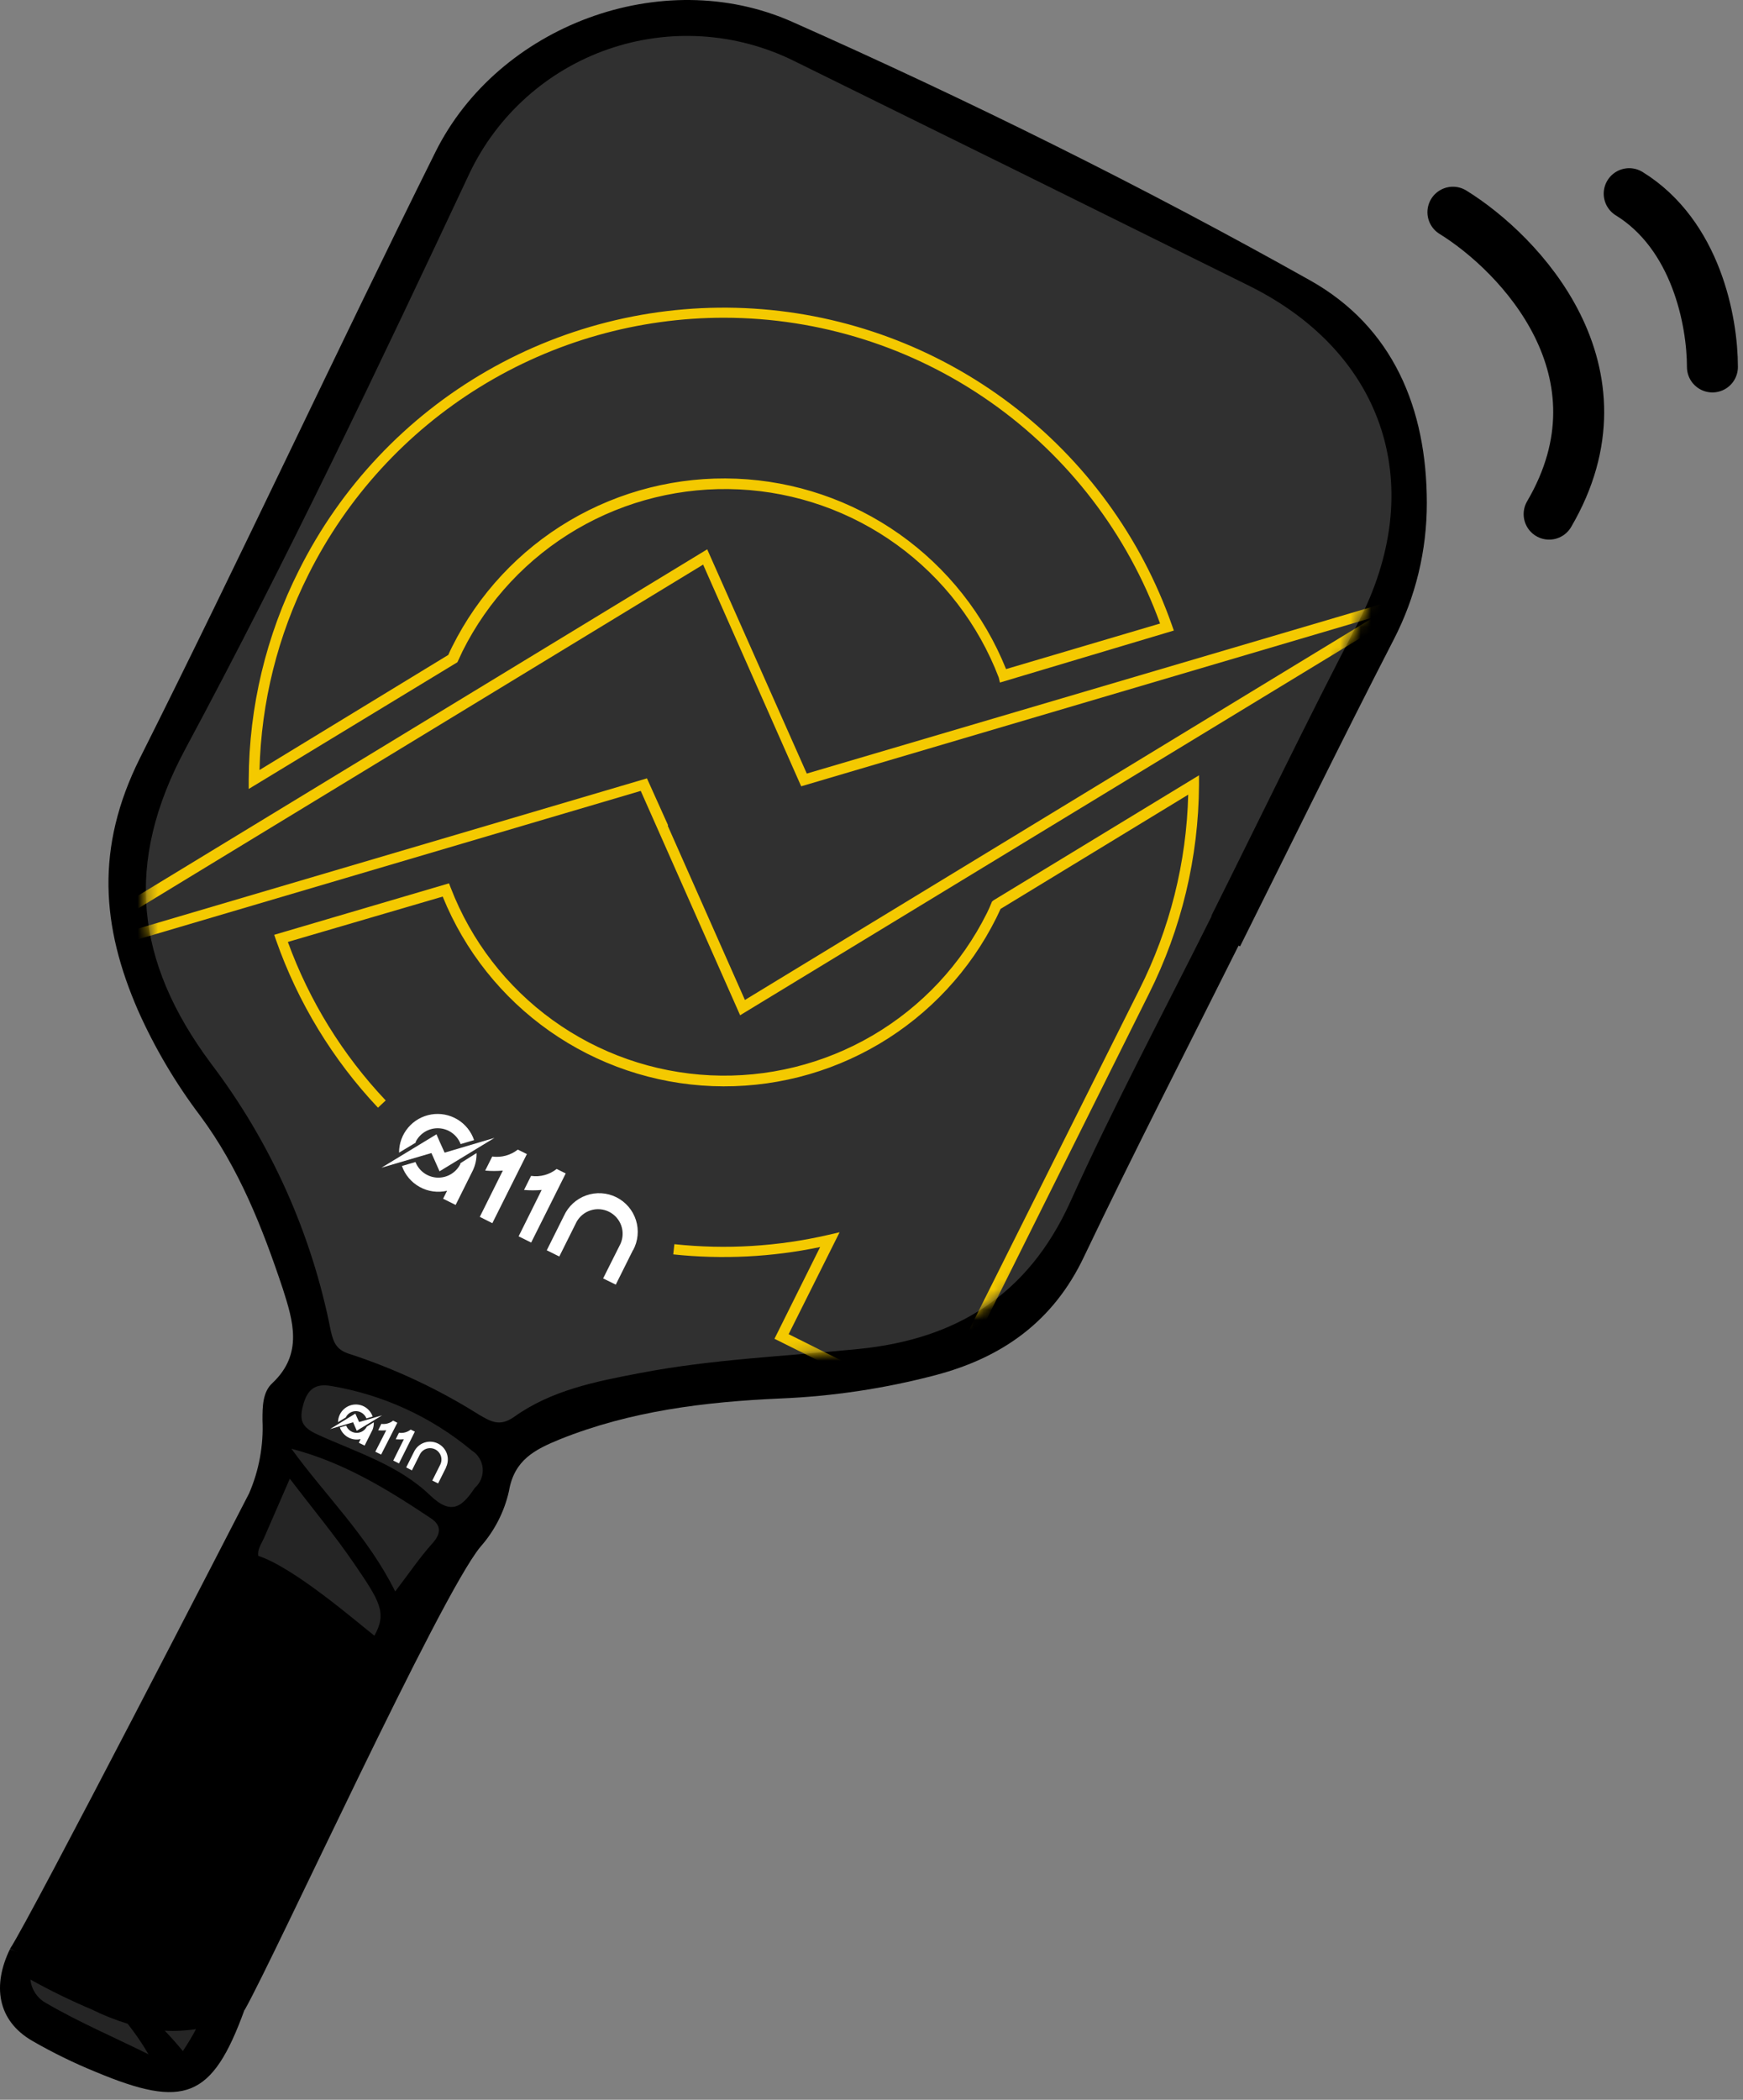 <svg width="171" height="206" viewBox="0 0 171 206" fill="none" xmlns="http://www.w3.org/2000/svg">
<rect x="0" y="0" width="171" height="206" fill="#808080" stroke="none"/>
<path d="M23.981 197.19C20.811 205.93 18.051 206.88 9.401 203.27C7.25 202.394 5.162 201.372 3.151 200.21C-0.289 198.21 -0.749 194.75 0.981 191.21L12.561 195.62L23.981 197.19Z" fill="black"/>
<path d="M0.981 191.191C2.981 188.191 23.341 148.641 24.441 146.501C25.418 144.238 25.866 141.782 25.751 139.321C25.751 138.011 25.751 136.551 26.751 135.661C29.751 132.811 28.751 129.581 27.751 126.451C25.751 120.451 23.441 114.581 19.631 109.451C17.219 106.26 15.179 102.804 13.551 99.151C9.941 90.871 9.351 83.151 13.721 74.391C23.611 54.681 32.901 34.661 42.721 14.911C48.881 2.521 64.941 -3.529 77.721 2.141C94.981 9.811 111.981 18.221 128.501 27.491C136.681 32.071 139.981 40.091 139.981 49.351C139.988 54.006 138.877 58.594 136.741 62.731C131.591 72.731 126.671 82.801 121.661 92.841L121.511 92.771C116.441 102.931 111.241 113.031 106.351 123.281C103.351 129.621 98.351 133.181 91.771 134.911C86.782 136.224 81.665 136.991 76.511 137.201C69.141 137.531 61.861 138.421 54.931 141.201C52.501 142.201 50.451 143.201 49.931 146.291C49.475 148.313 48.516 150.188 47.141 151.741C43.141 156.571 27.031 191.831 24.001 197.191L14.351 197.671L0.981 191.191Z" fill="black"/>
<path d="M118.871 89.871C114.211 99.221 109.281 108.44 104.981 117.96C100.851 127.04 93.831 131.381 84.251 132.34C77.081 133.061 69.861 133.34 62.751 134.71C58.431 135.531 54.091 136.39 50.441 139C49.031 140 48.151 139.46 47.011 138.8C43.08 136.324 38.862 134.336 34.451 132.88C33.101 132.49 32.751 131.88 32.451 130.56C30.583 121.027 26.557 112.047 20.681 104.31C13.291 94.371 12.151 84.691 18.191 73.46C28.131 54.961 37.161 35.961 46.081 16.96C47.431 14.139 49.327 11.613 51.661 9.53C53.994 7.446 56.718 5.846 59.673 4.823C62.63 3.8 65.759 3.374 68.881 3.569C72.003 3.764 75.055 4.577 77.861 5.96C92.761 13.294 107.664 20.657 122.571 28.05C135.991 34.721 140.121 47.901 133.211 61.141C128.261 70.63 123.621 80.281 118.841 89.85L118.871 89.871Z" fill="#303030"/>
<mask id="mask0_1759_1130" style="mask-type:luminance" maskUnits="userSpaceOnUse" x="14" y="3" width="123" height="137">
<path d="M118.871 89.871C114.211 99.221 109.281 108.44 104.981 117.96C100.851 127.04 93.831 131.381 84.251 132.34C77.081 133.061 69.861 133.34 62.751 134.71C58.431 135.531 54.091 136.39 50.441 139C49.031 140 48.151 139.46 47.011 138.8C43.08 136.324 38.862 134.336 34.451 132.88C33.101 132.49 32.751 131.88 32.451 130.56C30.583 121.027 26.557 112.047 20.681 104.31C13.291 94.371 12.151 84.691 18.191 73.46C28.131 54.961 37.161 35.961 46.081 16.96C47.431 14.139 49.327 11.613 51.661 9.53C53.994 7.446 56.718 5.846 59.673 4.823C62.63 3.8 65.759 3.374 68.881 3.569C72.003 3.764 75.055 4.577 77.861 5.96C92.761 13.294 107.664 20.657 122.571 28.05C135.991 34.721 140.121 47.901 133.211 61.141C128.261 70.63 123.621 80.281 118.841 89.85L118.871 89.871Z" fill="white"/>
</mask>
<g mask="url(#mask0_1759_1130)">
<path d="M72.611 99.601L64.081 80.341L62.861 77.591L-0.139 96.191L69.381 53.891L79.151 75.891L142.151 57.311L72.611 99.601ZM65.511 81.011L73.081 98.101L134.781 60.551L78.601 77.141L68.981 55.391L7.241 92.961L63.471 76.361L65.541 80.961L65.511 81.011Z" fill="#F4C900"/>
<path d="M24.401 77.401V76.471C24.43 69.345 26.114 62.324 29.321 55.961C33.412 47.77 39.825 40.965 47.76 36.397C55.694 31.829 64.799 29.7 73.937 30.275C83.074 30.85 91.84 34.104 99.14 39.63C106.439 45.157 111.949 52.712 114.981 61.351L115.161 61.861L98.101 66.961L97.981 66.461C95.984 61.245 92.513 56.724 87.99 53.448C83.467 50.172 78.089 48.283 72.511 48.012C66.933 47.741 61.397 49.098 56.578 51.92C51.759 54.741 47.865 58.904 45.371 63.901C45.241 64.171 45.121 64.431 45.001 64.701L44.871 64.971L24.401 77.401ZM71.091 31.171C62.613 31.16 54.299 33.513 47.085 37.967C39.87 42.42 34.041 48.797 30.251 56.381C27.257 62.335 25.621 68.878 25.461 75.541L43.981 64.251C44.101 63.981 44.221 63.711 44.361 63.441C46.926 58.299 50.922 54.008 55.868 51.084C60.815 48.16 66.501 46.728 72.243 46.961C77.984 47.193 83.536 49.08 88.23 52.394C92.924 55.708 96.56 60.308 98.701 65.641L113.811 61.171C110.622 52.39 104.81 44.802 97.162 39.435C89.515 34.069 80.403 31.184 71.061 31.171H71.091Z" fill="#F4C900"/>
<path d="M91.891 139.271L75.981 131.341L80.461 122.341C75.724 123.329 70.862 123.572 66.051 123.061L66.161 122.061C71.22 122.601 76.334 122.29 81.291 121.141L82.371 120.891L77.371 130.891L91.371 137.891L111.781 97.07C114.769 91.132 116.405 84.606 116.571 77.96L98.161 89.171C98.011 89.49 97.881 89.781 97.741 90.061C95.181 95.197 91.194 99.486 86.257 102.412C81.319 105.338 75.642 106.776 69.907 106.554C64.173 106.333 58.624 104.46 53.927 101.162C49.231 97.864 45.586 93.28 43.431 87.96L28.241 92.41C30.347 98.194 33.614 103.486 37.841 107.961L37.081 108.671C32.635 103.95 29.229 98.349 27.081 92.231L26.901 91.71L44.051 86.66L44.221 87.1C46.227 92.307 49.704 96.818 54.228 100.084C58.752 103.349 64.128 105.229 69.701 105.494C75.274 105.759 80.804 104.398 85.618 101.576C90.431 98.754 94.32 94.593 96.811 89.6C96.971 89.281 97.111 88.971 97.261 88.6L97.321 88.451L97.481 88.32L117.631 76.061V76.99C117.591 84.11 115.911 91.125 112.721 97.49L91.891 139.271Z" fill="#F4C900"/>
</g>
<path d="M19.231 199.071C18.851 199.781 18.421 200.501 17.941 201.221C17.361 200.521 16.761 199.841 16.161 199.221C16.694 199.251 17.228 199.251 17.761 199.221C18.511 199.181 19.231 199.071 19.231 199.071Z" fill="#252525"/>
<path d="M28.431 145.071C30.721 148.071 32.861 150.641 34.731 153.381C37.261 157.081 37.991 158.221 36.731 160.471C34.881 159.021 28.851 153.791 25.341 152.641C25.231 152.001 25.651 151.461 25.911 150.861L28.431 145.071Z" fill="#252525"/>
<path d="M46.591 145.961C45.421 147.681 44.381 148.781 42.231 146.731C39.131 143.731 34.961 142.471 31.141 140.731C29.601 140.021 29.341 139.351 29.741 137.841C30.141 136.331 30.921 135.691 32.481 135.971C37.56 136.822 42.323 139.006 46.281 142.301C46.584 142.489 46.839 142.745 47.025 143.05C47.212 143.354 47.325 143.697 47.355 144.053C47.385 144.409 47.331 144.766 47.199 145.097C47.066 145.429 46.858 145.724 46.591 145.961Z" fill="#252525"/>
<path d="M28.591 142.131C33.741 143.471 38.041 146.131 42.271 148.951C43.351 149.671 43.271 150.501 42.361 151.481C41.171 152.811 40.171 154.301 38.771 156.131C36.091 150.721 31.981 146.801 28.591 142.131Z" fill="#252525"/>
<path d="M12.521 198.541C13.276 199.49 13.961 200.492 14.571 201.541C11.241 199.881 7.781 198.411 4.571 196.541C4.134 196.312 3.76 195.978 3.483 195.57C3.205 195.162 3.033 194.691 2.981 194.201C4.926 195.285 6.929 196.263 8.981 197.131C10.121 197.695 11.305 198.166 12.521 198.541Z" fill="#252525"/>
<path d="M35.231 139.511L35.011 139.021L34.861 138.681L32.381 140.201L34.641 139.531L34.701 139.671L35.001 140.361L37.491 138.851L35.231 139.511Z" fill="white"/>
<path d="M33.921 139.061C33.985 138.929 34.074 138.811 34.184 138.715C34.294 138.618 34.422 138.544 34.561 138.498C34.7 138.451 34.846 138.433 34.992 138.443C35.138 138.454 35.281 138.494 35.411 138.561C35.656 138.686 35.847 138.896 35.951 139.151L36.561 138.971C36.411 138.537 36.099 138.179 35.691 137.971C35.277 137.765 34.798 137.732 34.36 137.878C33.922 138.025 33.559 138.338 33.351 138.751C33.231 138.99 33.166 139.253 33.161 139.521L33.921 139.061Z" fill="white"/>
<path d="M36.671 139.531L35.981 139.961C35.916 140.09 35.826 140.206 35.717 140.301C35.607 140.395 35.48 140.468 35.343 140.513C35.205 140.559 35.06 140.577 34.916 140.566C34.771 140.555 34.63 140.516 34.501 140.451C34.251 140.331 34.058 140.12 33.961 139.861L33.341 140.041C33.49 140.474 33.802 140.833 34.211 141.041C34.572 141.224 34.986 141.273 35.381 141.181L35.201 141.541L35.771 141.821L36.551 140.261C36.642 140.029 36.683 139.78 36.671 139.531Z" fill="white"/>
<path d="M43.751 143.961C43.958 143.547 43.992 143.068 43.846 142.629C43.699 142.19 43.385 141.828 42.971 141.621C42.557 141.414 42.078 141.38 41.639 141.526C41.2 141.672 40.838 141.987 40.631 142.401L39.851 143.961L40.411 144.251L41.191 142.691C41.323 142.425 41.556 142.224 41.837 142.13C42.119 142.036 42.426 142.058 42.691 142.191C42.956 142.323 43.158 142.556 43.252 142.837C43.345 143.118 43.323 143.425 43.191 143.691L42.411 145.251L42.981 145.531L43.761 143.971L43.751 143.961Z" fill="white"/>
<path d="M36.821 142.421L37.391 142.701L38.981 139.581L38.571 139.371C38.409 139.499 38.223 139.594 38.023 139.649C37.824 139.704 37.616 139.718 37.411 139.691L37.101 140.321C37.364 140.341 37.628 140.341 37.891 140.321L36.821 142.421Z" fill="white"/>
<path d="M38.581 143.29L39.141 143.57L40.701 140.451L40.291 140.25C40.13 140.378 39.946 140.471 39.748 140.525C39.55 140.578 39.343 140.59 39.141 140.561L38.821 141.201C39.087 141.221 39.355 141.221 39.621 141.201L38.581 143.29Z" fill="white"/>
<path d="M43.621 113.081L43.141 112.021L42.821 111.281L37.421 114.561L42.321 113.121L42.461 113.421L43.121 114.911L48.511 111.631L43.621 113.081Z" fill="white"/>
<path d="M40.781 112.101V112.021C40.99 111.601 41.317 111.252 41.721 111.015C42.125 110.779 42.59 110.665 43.058 110.689C43.526 110.712 43.977 110.871 44.355 111.147C44.734 111.423 45.025 111.803 45.191 112.241L46.511 111.851C46.223 111.001 45.642 110.281 44.872 109.82C44.102 109.359 43.193 109.187 42.308 109.335C41.423 109.483 40.619 109.941 40.041 110.627C39.462 111.314 39.147 112.183 39.151 113.081L40.781 112.101Z" fill="white"/>
<path d="M46.751 113.121L45.161 114.121C45.166 114.147 45.166 114.174 45.161 114.201C44.952 114.618 44.627 114.965 44.225 115.201C43.824 115.437 43.362 115.551 42.896 115.53C42.43 115.509 41.981 115.353 41.602 115.082C41.223 114.81 40.931 114.435 40.761 114.001L39.431 114.391C39.741 115.27 40.365 116.003 41.182 116.452C41.999 116.9 42.953 117.031 43.861 116.821L43.471 117.601L44.701 118.211L46.391 114.821C46.643 114.29 46.766 113.708 46.751 113.121Z" fill="white"/>
<path d="M62.111 122.65C62.353 122.203 62.502 121.712 62.55 121.206C62.598 120.7 62.544 120.19 62.391 119.705C62.237 119.22 61.988 118.771 61.658 118.385C61.328 117.999 60.923 117.683 60.468 117.456C60.013 117.229 59.517 117.096 59.01 117.065C58.502 117.034 57.994 117.105 57.515 117.274C57.035 117.443 56.595 117.707 56.22 118.05C55.845 118.393 55.542 118.808 55.331 119.27L53.641 122.66L54.871 123.27L56.561 119.88C56.86 119.334 57.36 118.924 57.954 118.738C58.549 118.552 59.193 118.603 59.751 118.881C60.308 119.159 60.737 119.643 60.946 120.23C61.154 120.817 61.128 121.463 60.871 122.03L59.171 125.42L60.411 126.03L62.101 122.64L62.111 122.65Z" fill="white"/>
<path d="M47.071 119.381L48.301 120.001L51.691 113.221L50.801 112.781C50.45 113.057 50.046 113.26 49.615 113.377C49.184 113.494 48.733 113.522 48.291 113.461L47.601 114.841C48.176 114.892 48.755 114.892 49.331 114.841L47.071 119.381Z" fill="white"/>
<path d="M50.881 121.291L52.111 121.901L55.501 115.121L54.611 114.681C54.261 114.96 53.858 115.164 53.426 115.281C52.995 115.398 52.544 115.425 52.101 115.361L51.411 116.741C51.986 116.79 52.565 116.79 53.141 116.741L50.881 121.291Z" fill="white"/>
<path d="M142.541 20.819C149.098 24.869 160.165 36.462 151.98 50.44" stroke="black" stroke-width="5" stroke-linecap="round"/>
<path d="M159.835 19C166.392 23.049 168 31.5 168 36" stroke="black" stroke-width="5" stroke-linecap="round"/>
</svg>
